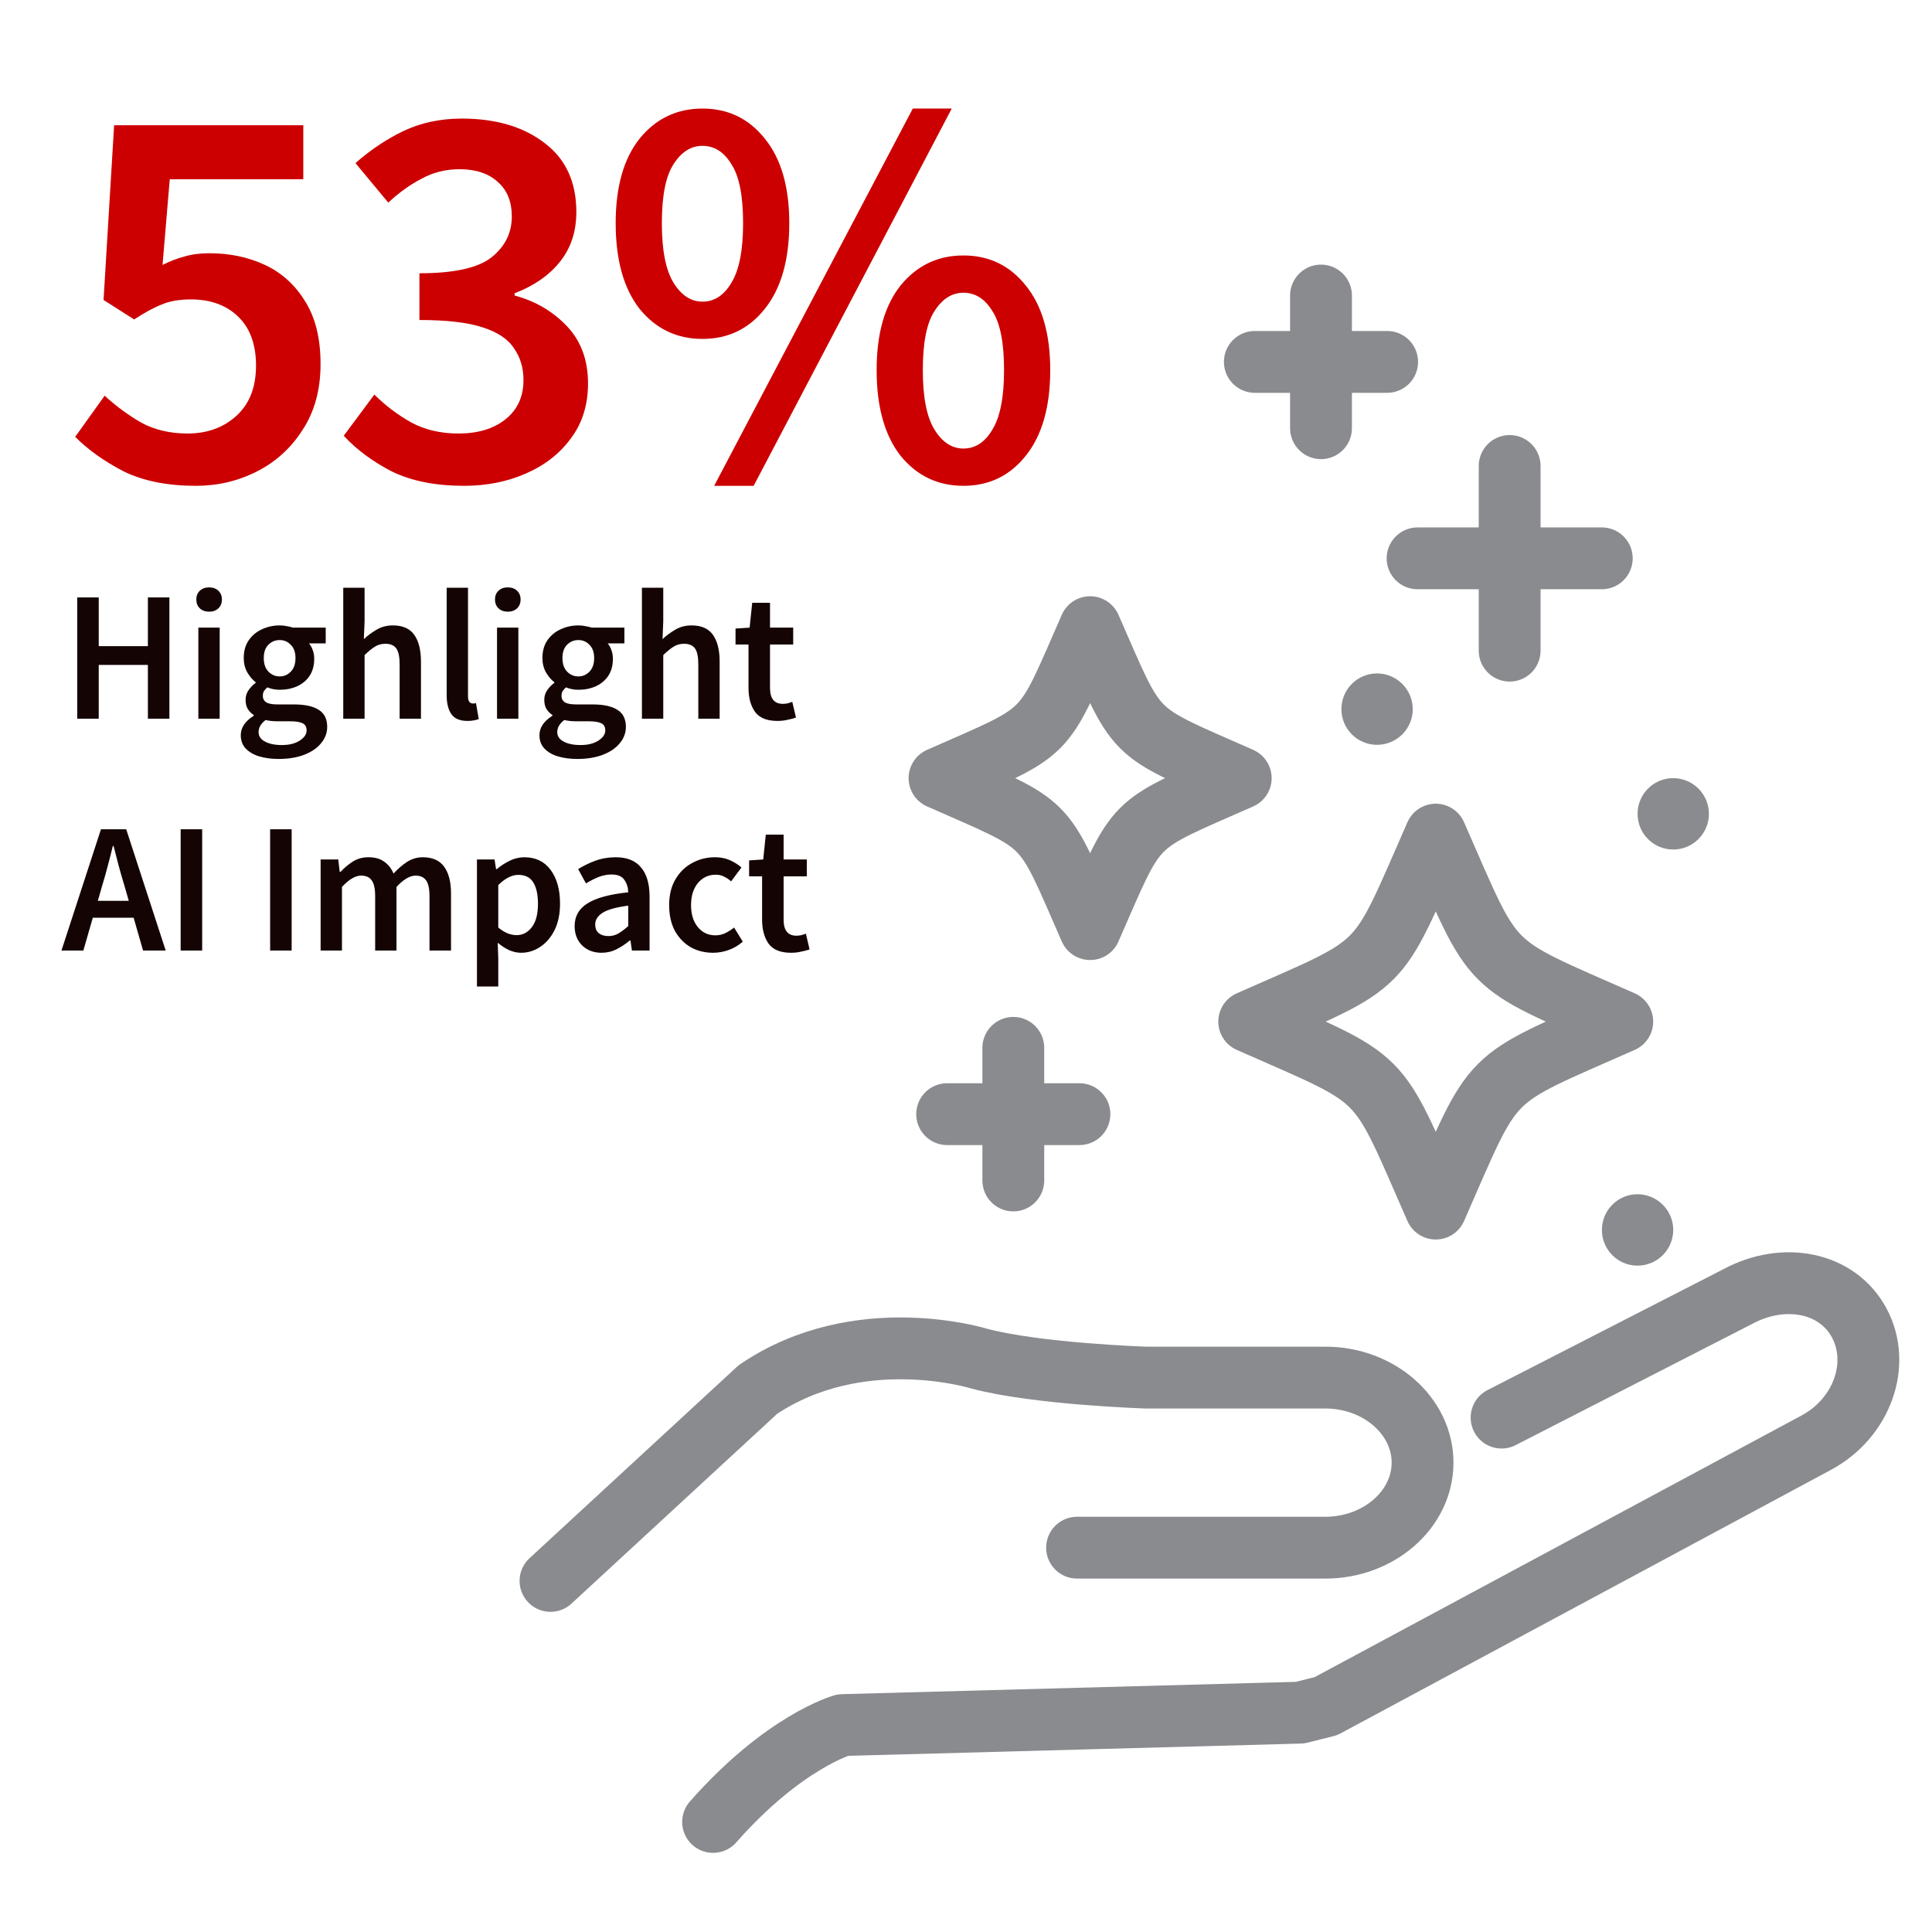 <svg fill="none" height="250" viewBox="0 0 250 250" width="250" xmlns="http://www.w3.org/2000/svg"><path d="m9.992 93v-15.696h2.784v6.312h6.36v-6.312h2.784v15.696h-2.784v-6.96h-6.36v6.96zm15.674 0v-11.784h2.76v11.784zm1.392-13.848c-.496 0-.896-.144-1.2-.432s-.456-.672-.456-1.152c0-.464.152-.84.456-1.128s.704-.432 1.2-.432.896.144 1.2.432.456.664.456 1.128c0 .48-.152.864-.456 1.152s-.704.432-1.2.432zm8.993 19.056c-.928 0-1.768-.112-2.52-.336-.736-.224-1.32-.568-1.752-1.032-.416-.448-.624-1.016-.624-1.704 0-.976.56-1.816 1.68-2.52v-.096c-.304-.192-.56-.448-.768-.768-.192-.32-.288-.72-.288-1.2 0-.464.128-.88.384-1.248.272-.384.576-.696.912-.936v-.096c-.4-.304-.76-.728-1.08-1.272-.304-.544-.456-1.16-.456-1.848 0-.912.216-1.68.648-2.304s1-1.096 1.704-1.416c.72-.336 1.488-.504 2.304-.504.32 0 .624.032.912.096.304.048.576.112.816.192h4.224v2.04h-2.16c.192.224.352.512.48.864.128.336.192.712.192 1.128 0 .864-.2 1.6-.6 2.208-.4.592-.936 1.04-1.608 1.344s-1.424.456-2.256.456c-.256 0-.52-.024-.792-.072s-.544-.128-.816-.24c-.176.16-.32.32-.432.48-.096.16-.144.376-.144.648 0 .336.136.6.408.792.288.192.792.288 1.512.288h2.088c1.424 0 2.496.232 3.216.696.736.448 1.104 1.184 1.104 2.208 0 .768-.256 1.464-.768 2.088-.512.64-1.24 1.144-2.184 1.512s-2.056.552-3.336.552zm.144-10.68c.56 0 1.04-.208 1.44-.624s.6-1 .6-1.752c0-.736-.2-1.304-.6-1.704-.384-.416-.864-.624-1.44-.624s-1.064.2-1.464.6-.6.976-.6 1.728.2 1.336.6 1.752.888.624 1.464.624zm.288 8.88c.944 0 1.712-.192 2.304-.576s.888-.824.888-1.32c0-.464-.184-.776-.552-.936-.352-.16-.864-.24-1.536-.24h-1.608c-.64 0-1.176-.056-1.608-.168-.608.464-.912.984-.912 1.56 0 .528.272.936.816 1.224.544.304 1.28.456 2.208.456zm7.933-3.408v-16.944h2.76v4.368l-.096 2.28c.496-.464 1.048-.872 1.656-1.224.608-.368 1.312-.552 2.112-.552 1.264 0 2.184.408 2.76 1.224s.864 1.968.864 3.456v7.392h-2.76v-7.032c0-.976-.144-1.664-.432-2.064s-.76-.6-1.416-.6c-.512 0-.968.128-1.368.384-.384.24-.824.6-1.32 1.08v8.232zm16.071.288c-.976 0-1.672-.296-2.088-.888-.4-.592-.6-1.4-.6-2.424v-13.92h2.76v14.064c0 .336.064.576.192.72.128.128.264.192.408.192h.168c.064-.016.152-.032.264-.048l.36 2.064c-.16.064-.368.12-.624.168-.24.048-.52.072-.84.072zm3.828-.288v-11.784h2.76v11.784zm1.392-13.848c-.496 0-.896-.144-1.2-.432s-.456-.672-.456-1.152c0-.464.152-.84.456-1.128s.704-.432 1.2-.432.896.144 1.2.432.456.664.456 1.128c0 .48-.152.864-.456 1.152s-.704.432-1.2.432zm8.993 19.056c-.928 0-1.768-.112-2.52-.336-.736-.224-1.32-.568-1.752-1.032-.416-.448-.624-1.016-.624-1.704 0-.976.56-1.816 1.68-2.52v-.096c-.304-.192-.56-.448-.768-.768-.192-.32-.288-.72-.288-1.2 0-.464.128-.88.384-1.248.272-.384.576-.696.912-.936v-.096c-.4-.304-.76-.728-1.08-1.272-.304-.544-.456-1.16-.456-1.848 0-.912.216-1.68.648-2.304s1-1.096 1.704-1.416c.72-.336 1.488-.504 2.304-.504.32 0 .624.032.912.096.304.048.576.112.816.192h4.224v2.04h-2.16c.192.224.352.512.48.864.128.336.192.712.192 1.128 0 .864-.2 1.6-.6 2.208-.4.592-.936 1.04-1.608 1.344s-1.424.456-2.256.456c-.256 0-.52-.024-.792-.072s-.544-.128-.816-.24c-.176.16-.32.32-.432.48-.096.16-.144.376-.144.648 0 .336.136.6.408.792.288.192.792.288 1.512.288h2.088c1.424 0 2.496.232 3.216.696.736.448 1.104 1.184 1.104 2.208 0 .768-.256 1.464-.768 2.088-.512.64-1.24 1.144-2.184 1.512s-2.056.552-3.336.552zm.144-10.68c.56 0 1.04-.208 1.44-.624s.6-1 .6-1.752c0-.736-.2-1.304-.6-1.704-.384-.416-.864-.624-1.44-.624s-1.064.2-1.464.6-.6.976-.6 1.728.2 1.336.6 1.752.888.624 1.464.624zm.288 8.88c.944 0 1.712-.192 2.304-.576s.888-.824.888-1.32c0-.464-.184-.776-.552-.936-.352-.16-.864-.24-1.536-.24h-1.608c-.64 0-1.176-.056-1.608-.168-.608.464-.912.984-.912 1.56 0 .528.272.936.816 1.224.544.304 1.28.456 2.208.456zm7.933-3.408v-16.944h2.76v4.368l-.096 2.28c.496-.464 1.048-.872 1.656-1.224.608-.368 1.312-.552 2.112-.552 1.264 0 2.184.408 2.76 1.224s.864 1.968.864 3.456v7.392h-2.76v-7.032c0-.976-.144-1.664-.432-2.064s-.76-.6-1.416-.6c-.512 0-.968.128-1.368.384-.384.24-.824.6-1.32 1.08v8.232zm17.535.288c-1.36 0-2.328-.392-2.904-1.176-.56-.8-.84-1.832-.84-3.096v-5.616h-1.68v-2.064l1.824-.12.336-3.216h2.304v3.216h3v2.184h-3v5.616c0 1.376.552 2.064 1.656 2.064.208 0 .424-.024.648-.072.224-.064.416-.128.576-.192l.48 2.04c-.32.112-.688.208-1.104.288-.4.096-.832.144-1.296.144zm-87.391 21.36-.552 1.92h4.008l-.552-1.92c-.256-.832-.504-1.688-.744-2.568-.224-.88-.448-1.752-.672-2.616h-.096c-.208.88-.432 1.76-.672 2.64-.224.864-.464 1.712-.72 2.544zm-5.256 8.352 5.112-15.696h3.264l5.112 15.696h-2.928l-1.224-4.248h-5.28l-1.224 4.248zm15.423 0v-15.696h2.784v15.696zm11.578 0v-15.696h2.784v15.696zm6.534 0v-11.784h2.28l.192 1.608h.096c.496-.528 1.032-.976 1.608-1.344.592-.368 1.256-.552 1.992-.552.864 0 1.552.192 2.064.576.528.368.928.88 1.2 1.536.56-.608 1.144-1.112 1.752-1.512.624-.4 1.304-.6 2.04-.6 1.248 0 2.168.408 2.76 1.224s.888 1.968.888 3.456v7.392h-2.784v-7.032c0-.976-.152-1.664-.456-2.064-.288-.4-.736-.6-1.344-.6-.736 0-1.56.488-2.472 1.464v8.232h-2.76v-7.032c0-.976-.152-1.664-.456-2.064-.288-.4-.744-.6-1.368-.6-.736 0-1.56.488-2.472 1.464v8.232zm20.227 4.656v-16.44h2.28l.192 1.248h.096c.496-.416 1.048-.776 1.656-1.08.624-.304 1.256-.456 1.896-.456 1.472 0 2.608.544 3.408 1.632.816 1.088 1.224 2.544 1.224 4.368 0 1.344-.24 2.496-.72 3.456-.48.944-1.104 1.664-1.872 2.16-.752.496-1.568.744-2.448.744-.512 0-1.024-.112-1.536-.336-.512-.24-1.008-.56-1.488-.96l.072 1.968v3.696zm5.136-6.648c.784 0 1.44-.344 1.968-1.032s.792-1.696.792-3.024c0-1.184-.2-2.104-.6-2.76s-1.048-.984-1.944-.984c-.832 0-1.696.44-2.592 1.32v5.496c.432.352.848.608 1.248.768.4.144.776.216 1.128.216zm10.986 2.28c-1.024 0-1.864-.32-2.52-.96-.64-.64-.96-1.472-.96-2.496 0-1.264.552-2.24 1.656-2.928 1.104-.704 2.864-1.184 5.28-1.44-.016-.624-.184-1.16-.504-1.608-.304-.464-.856-.696-1.656-.696-.576 0-1.144.112-1.704.336-.544.224-1.08.496-1.608.816l-1.008-1.848c.656-.416 1.392-.776 2.208-1.08.832-.304 1.712-.456 2.64-.456 1.472 0 2.568.44 3.288 1.32.736.864 1.104 2.12 1.104 3.768v6.984h-2.28l-.192-1.296h-.096c-.528.448-1.096.824-1.704 1.128-.592.304-1.24.456-1.944.456zm.888-2.16c.48 0 .912-.112 1.296-.336.4-.24.824-.56 1.272-.96v-2.64c-1.6.208-2.712.52-3.336.936-.624.4-.936.896-.936 1.488 0 .528.16.912.48 1.152s.728.36 1.224.36zm13.551 2.16c-1.072 0-2.04-.24-2.904-.72-.848-.496-1.528-1.2-2.04-2.112-.496-.928-.744-2.04-.744-3.336 0-1.312.272-2.424.816-3.336.544-.928 1.264-1.632 2.16-2.112.912-.496 1.888-.744 2.928-.744.752 0 1.408.128 1.968.384s1.056.568 1.488.936l-1.344 1.8c-.304-.272-.616-.48-.936-.624-.32-.16-.664-.24-1.032-.24-.944 0-1.72.36-2.328 1.08-.592.72-.888 1.672-.888 2.856 0 1.168.288 2.112.864 2.832.592.72 1.352 1.08 2.28 1.08.464 0 .896-.096 1.296-.288.416-.208.792-.448 1.128-.72l1.128 1.824c-.544.48-1.152.84-1.824 1.08s-1.344.36-2.016.36zm10.083 0c-1.36 0-2.328-.392-2.904-1.176-.56-.8-.84-1.832-.84-3.096v-5.616h-1.68v-2.064l1.824-.12.336-3.216h2.304v3.216h3v2.184h-3v5.616c0 1.376.552 2.064 1.656 2.064.208 0 .424-.024.648-.072.224-.064.416-.128.576-.192l.48 2.04c-.32.112-.688.208-1.104.288-.4.096-.832.144-1.296.144z" fill="#150404"/><path d="m25.352 62.864c-3.696 0-6.816-.624-9.36-1.872-2.496-1.296-4.584-2.784-6.264-4.464l3.816-5.328c1.392 1.296 2.952 2.448 4.68 3.456 1.728.96 3.744 1.44 6.048 1.44 2.544 0 4.656-.768 6.336-2.304s2.52-3.696 2.52-6.48c0-2.736-.768-4.848-2.304-6.336s-3.576-2.232-6.12-2.232c-1.488 0-2.736.216-3.744.648-1.008.384-2.208 1.032-3.6 1.944l-3.96-2.52 1.368-22.608h24.48v6.984h-17.28l-.936 11.088c.96-.48 1.896-.84 2.808-1.08.96-.288 2.04-.432 3.24-.432 2.64 0 5.04.504 7.2 1.512s3.888 2.568 5.184 4.68c1.344 2.112 2.016 4.824 2.016 8.136s-.768 6.144-2.304 8.496c-1.488 2.352-3.456 4.152-5.904 5.4s-5.088 1.872-7.92 1.872zm34.682 0c-3.696 0-6.816-.624-9.36-1.872-2.496-1.296-4.56-2.832-6.192-4.608l3.96-5.328c1.392 1.392 2.976 2.592 4.752 3.6 1.776.96 3.816 1.44 6.12 1.44 2.496 0 4.512-.6 6.048-1.8 1.584-1.248 2.376-2.952 2.376-5.112 0-1.584-.408-2.952-1.224-4.104-.768-1.2-2.136-2.112-4.104-2.736-1.92-.624-4.632-.936-8.136-.936v-6.048c4.512 0 7.632-.696 9.36-2.088s2.592-3.144 2.592-5.256c0-1.92-.6-3.408-1.8-4.464-1.2-1.104-2.856-1.656-4.968-1.656-1.776 0-3.408.408-4.896 1.224-1.488.768-2.928 1.8-4.32 3.096l-4.248-5.112c1.968-1.728 4.056-3.12 6.264-4.176 2.256-1.056 4.752-1.584 7.488-1.584 4.416 0 7.992 1.056 10.728 3.168 2.736 2.064 4.104 5.04 4.104 8.928 0 2.544-.72 4.704-2.16 6.48-1.392 1.728-3.336 3.072-5.832 4.032v.288c2.688.72 4.944 2.04 6.768 3.96s2.736 4.392 2.736 7.416c0 2.784-.744 5.16-2.232 7.128-1.44 1.968-3.384 3.48-5.832 4.536-2.4 1.056-5.064 1.584-7.992 1.584zm30.866-19.008c-3.312 0-6.024-1.296-8.136-3.888-2.064-2.64-3.096-6.336-3.096-11.088 0-4.704 1.032-8.352 3.096-10.944 2.112-2.592 4.824-3.888 8.136-3.888s6 1.296 8.064 3.888c2.112 2.592 3.168 6.24 3.168 10.944 0 4.752-1.056 8.448-3.168 11.088-2.064 2.592-4.752 3.888-8.064 3.888zm0-4.824c1.536 0 2.784-.816 3.744-2.448 1.008-1.632 1.512-4.2 1.512-7.704 0-3.552-.504-6.096-1.512-7.632-.96-1.584-2.208-2.376-3.744-2.376-1.488 0-2.736.792-3.744 2.376-1.008 1.536-1.512 4.08-1.512 7.632 0 3.504.504 6.072 1.512 7.704s2.256 2.448 3.744 2.448zm1.512 23.832 25.704-48.816h5.04l-25.632 48.816zm32.256 0c-3.312 0-6.024-1.296-8.136-3.888-2.064-2.64-3.096-6.336-3.096-11.088 0-4.704 1.032-8.352 3.096-10.944 2.112-2.592 4.824-3.888 8.136-3.888s6 1.296 8.064 3.888c2.112 2.592 3.168 6.24 3.168 10.944 0 4.752-1.056 8.448-3.168 11.088-2.064 2.592-4.752 3.888-8.064 3.888zm0-4.824c1.536 0 2.784-.816 3.744-2.448 1.008-1.632 1.512-4.2 1.512-7.704 0-3.552-.504-6.096-1.512-7.632-.96-1.584-2.208-2.376-3.744-2.376-1.488 0-2.736.792-3.744 2.376-1.008 1.536-1.512 4.08-1.512 7.632 0 3.504.504 6.072 1.512 7.704s2.256 2.448 3.744 2.448z" fill="#c00"/><path d="m173.578 91.761c0 2.552 2.061 4.619 4.607 4.619 2.547 0 4.624-2.066 4.624-4.619 0-2.553-2.086-4.619-4.624-4.619s-4.607 2.058-4.607 4.619z" fill="#898b8e"/><path d="m211.902 105.309c0 2.553 2.061 4.619 4.608 4.619 2.546 0 4.623-2.066 4.623-4.619 0-2.552-2.085-4.619-4.623-4.619s-4.608 2.059-4.608 4.619z" fill="#898b8e"/><path d="m207.285 159.154c0 2.552 2.061 4.619 4.607 4.619 2.547 0 4.624-2.067 4.624-4.619 0-2.553-2.086-4.619-4.624-4.619s-4.607 2.058-4.607 4.619z" fill="#898b8e"/><g stroke="#898b8e" stroke-linecap="round" stroke-linejoin="round" stroke-width="8"><path d="m131.121 135.59v17.162"/><path d="m139.678 144.171h-17.119"/><path d="m170.938 38.241v17.17"/><path d="m179.495 46.83h-17.12"/><path d="m195.348 60.298v23.896"/><path d="m207.27 72.249h-23.836"/><path d="m141.062 120.227c-6.41-14.586-4.939-13.111-19.488-19.536 14.549-6.426 13.078-4.951 19.488-19.537 6.41 14.577 4.939 13.111 19.488 19.537-14.541 6.425-13.078 4.95-19.488 19.536z"/><path d="m185.784 156.391c-7.937-18.062-6.119-16.238-24.136-24.196 18.017-7.957 16.199-6.134 24.136-24.195 7.938 18.061 6.119 16.238 24.136 24.195-18.017 7.966-16.198 6.134-24.136 24.196z"/><path d="m194.304 183.438 30.578-15.671c5.909-3.185 12.844-1.905 15.705 3.427 2.853 5.332.348 12.309-5.561 15.485l-63.451 34.097-3.354.843-59.175 1.604s-7.623 2.139-16.773 12.536"/><path d="m71.234 204.57 26.843-24.771c13.118-8.864 28.678-3.978 28.678-3.978 7.533 1.985 21.525 2.439 21.525 2.439h23.222c6.919 0 12.577 4.951 12.577 11.004s-5.658 11.004-12.577 11.004h-32.13"/></g></svg>